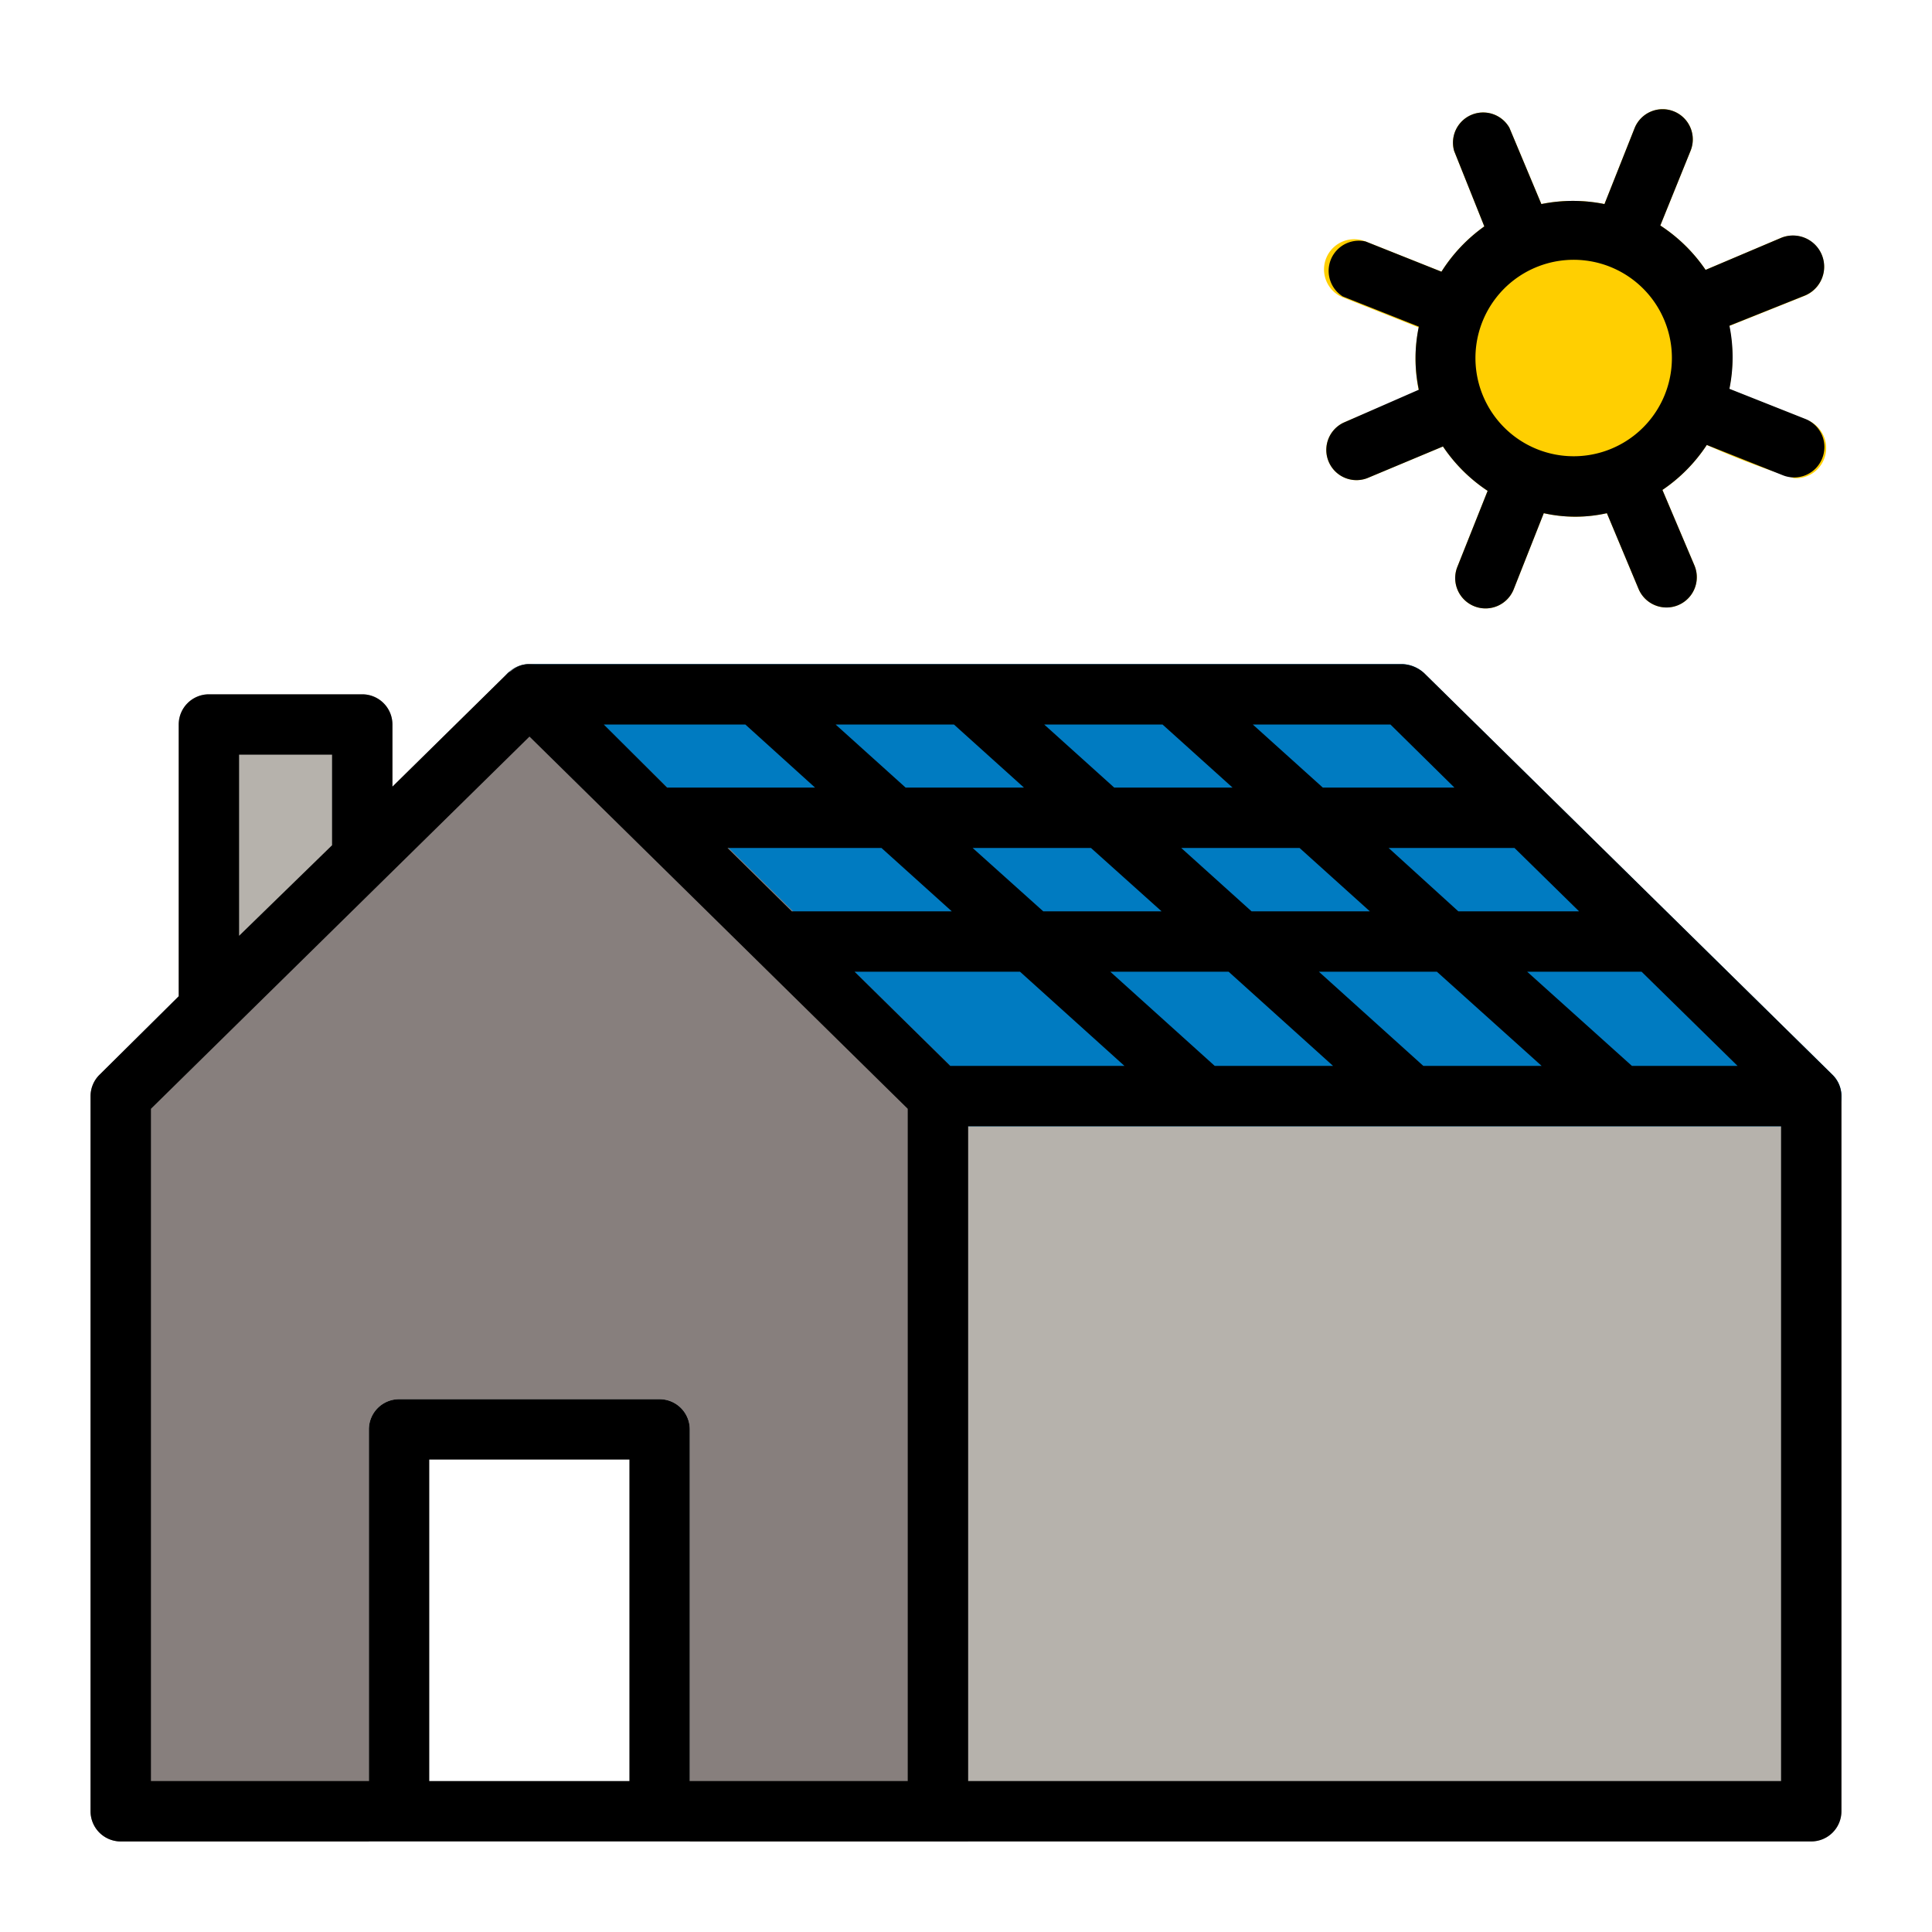 <?xml version="1.0" encoding="UTF-8" standalone="no"?><!-- icon666.com - MILLIONS OF FREE VECTOR ICONS --><svg width="1024" height="1024" viewBox="0 0 64 64" xmlns="http://www.w3.org/2000/svg"><g id="Layer_28" data-name="Layer 28"><path d="m12 23h-5.08a1 1 0 0 0 -1 1v9.44a1 1 0 0 0 2 0v-.68l3.5-3.52a1 1 0 0 0 1.58-.79v-4.45a1 1 0 0 0 -1-1z" fill="#b6b2ac"/><rect fill="#b6b2ac" height="25.69" rx="1" width="30.93" x="30.07" y="35.31"/><path d="m61 36.31a1 1 0 0 0 -.3-.71l-13.52-13.29a1.06 1.06 0 0 0 -.73-.31h-28.91a1 1 0 0 0 -.7 1.72c.11.07 13.51 13.35 13.64 13.37a.87.87 0 0 0 .59.22h28.93a1 1 0 0 0 1-1z" fill="#007bc1"/><path d="m59.8 13.89-2.52-1a5.25 5.25 0 0 0 0-2.09l2.5-1a1 1 0 0 0 -.78-1.92l-2.5 1.06a5.34 5.34 0 0 0 -1.5-1.47l1-2.47a1 1 0 0 0 -.55-1.31 1 1 0 0 0 -1.3.55l-1 2.52a5.25 5.25 0 0 0 -2.09 0l-1.06-2.53a1 1 0 0 0 -1.83.77l1 2.5a5.34 5.34 0 0 0 -1.42 1.5l-2.51-1a1 1 0 1 0 -.76 1.85l2.52 1a5.08 5.08 0 0 0 0 2.09l-2.49 1.06a1 1 0 0 0 .78 1.84l2.51-1.05a5.31 5.31 0 0 0 1.48 1.47l-1 2.51a1 1 0 0 0 1.86.76l1-2.53a4.76 4.76 0 0 0 2.09 0l1.05 2.51a1 1 0 0 0 1.85-.78l-1.06-2.5a5.34 5.34 0 0 0 1.47-1.49 25.32 25.32 0 0 0 2.89 1.1 1 1 0 0 0 .37-1.95z" fill="#ffcf01"/><path d="m31.77 35.6-13.53-13.31a1 1 0 0 0 -1.41 0l-13.53 13.31a1 1 0 0 0 -.3.71v23.69a1 1 0 0 0 1 1h8.22v-13.65a1 1 0 0 1 1-1h8.63a1 1 0 0 1 1 1v13.65h9.22v-24.69a1 1 0 0 0 -.3-.71z" fill="#877f7d"/><path d="m60.92 35.92a1 1 0 0 0 -.22-.32l-13.53-13.31a1.16 1.16 0 0 0 -.71-.29h-28.92a.89.89 0 0 0 -.61.23.53.53 0 0 0 -.1.06l-3.83 3.77v-2.06a1 1 0 0 0 -1-1h-5.08a1 1 0 0 0 -1 1v9l-2.62 2.6a1 1 0 0 0 -.3.71v23.69a1 1 0 0 0 1 1h56a1 1 0 0 0 1-1v-23.69a1 1 0 0 0 -.08-.39zm-6.86-.61-3.47-3.12h3.79l3.18 3.12zm-6.91 0-3.46-3.12h3.91l3.47 3.12zm-6.91 0-3.46-3.12h3.92l3.46 3.12zm-8.76 0-3.17-3.12h5.48l3.46 3.12zm-6.79-11.31 2.31 2.09h-4.9l-2.1-2.09zm6.91 0 2.32 2.09h-3.92l-2.32-2.09zm6.91 0 2.32 2.09h-3.92l-2.32-2.09zm7.55 0 2.12 2.09h-4.36l-2.32-2.09zm-6.93 4.09h3.92l2.33 2.1h-3.92zm-.65 2.1h-3.92l-2.34-2.1h3.92zm7.52-2.1h4.17l2.14 2.1h-4zm-16.8 0 2.33 2.1h-5.3l-2.13-2.1zm-21.28-3.09h3.08v3l-3.08 3zm-2.92 11.73 12.54-12.33 12.53 12.33v22.27h-7.22v-11.65a1 1 0 0 0 -1-1h-8.63a1 1 0 0 0 -1 1v11.65h-7.22zm9.22 22.27v-10.65h6.63v10.65zm17.85 0v-21.69h26.93v21.69z"/><path d="m44.48 9.82 2.52 1a5.08 5.08 0 0 0 0 2.09l-2.49 1.09a1 1 0 0 0 .78 1.84l2.51-1.05a5.31 5.31 0 0 0 1.48 1.47l-1 2.51a1 1 0 0 0 1.86.76l1-2.53a4.76 4.76 0 0 0 2.09 0l1.05 2.51a1 1 0 0 0 1.85-.78l-1.06-2.5a5.34 5.34 0 0 0 1.47-1.49l2.51 1a1 1 0 0 0 1.31-.55 1 1 0 0 0 -.55-1.31l-2.52-1a5.25 5.25 0 0 0 0-2.09l2.5-1a1 1 0 0 0 -.79-1.91l-2.5 1.06a5.34 5.34 0 0 0 -1.5-1.47l1-2.47a1 1 0 0 0 -.55-1.31 1 1 0 0 0 -1.3.55l-1 2.52a5.25 5.25 0 0 0 -2.09 0l-1.06-2.53a1 1 0 0 0 -1.83.77l1 2.5a5.34 5.34 0 0 0 -1.42 1.5l-2.51-1a1 1 0 0 0 -.76 1.82zm10.65.78a3.24 3.24 0 0 1 -6 2.52 3.24 3.24 0 0 1 6-2.52z"/></g></svg>